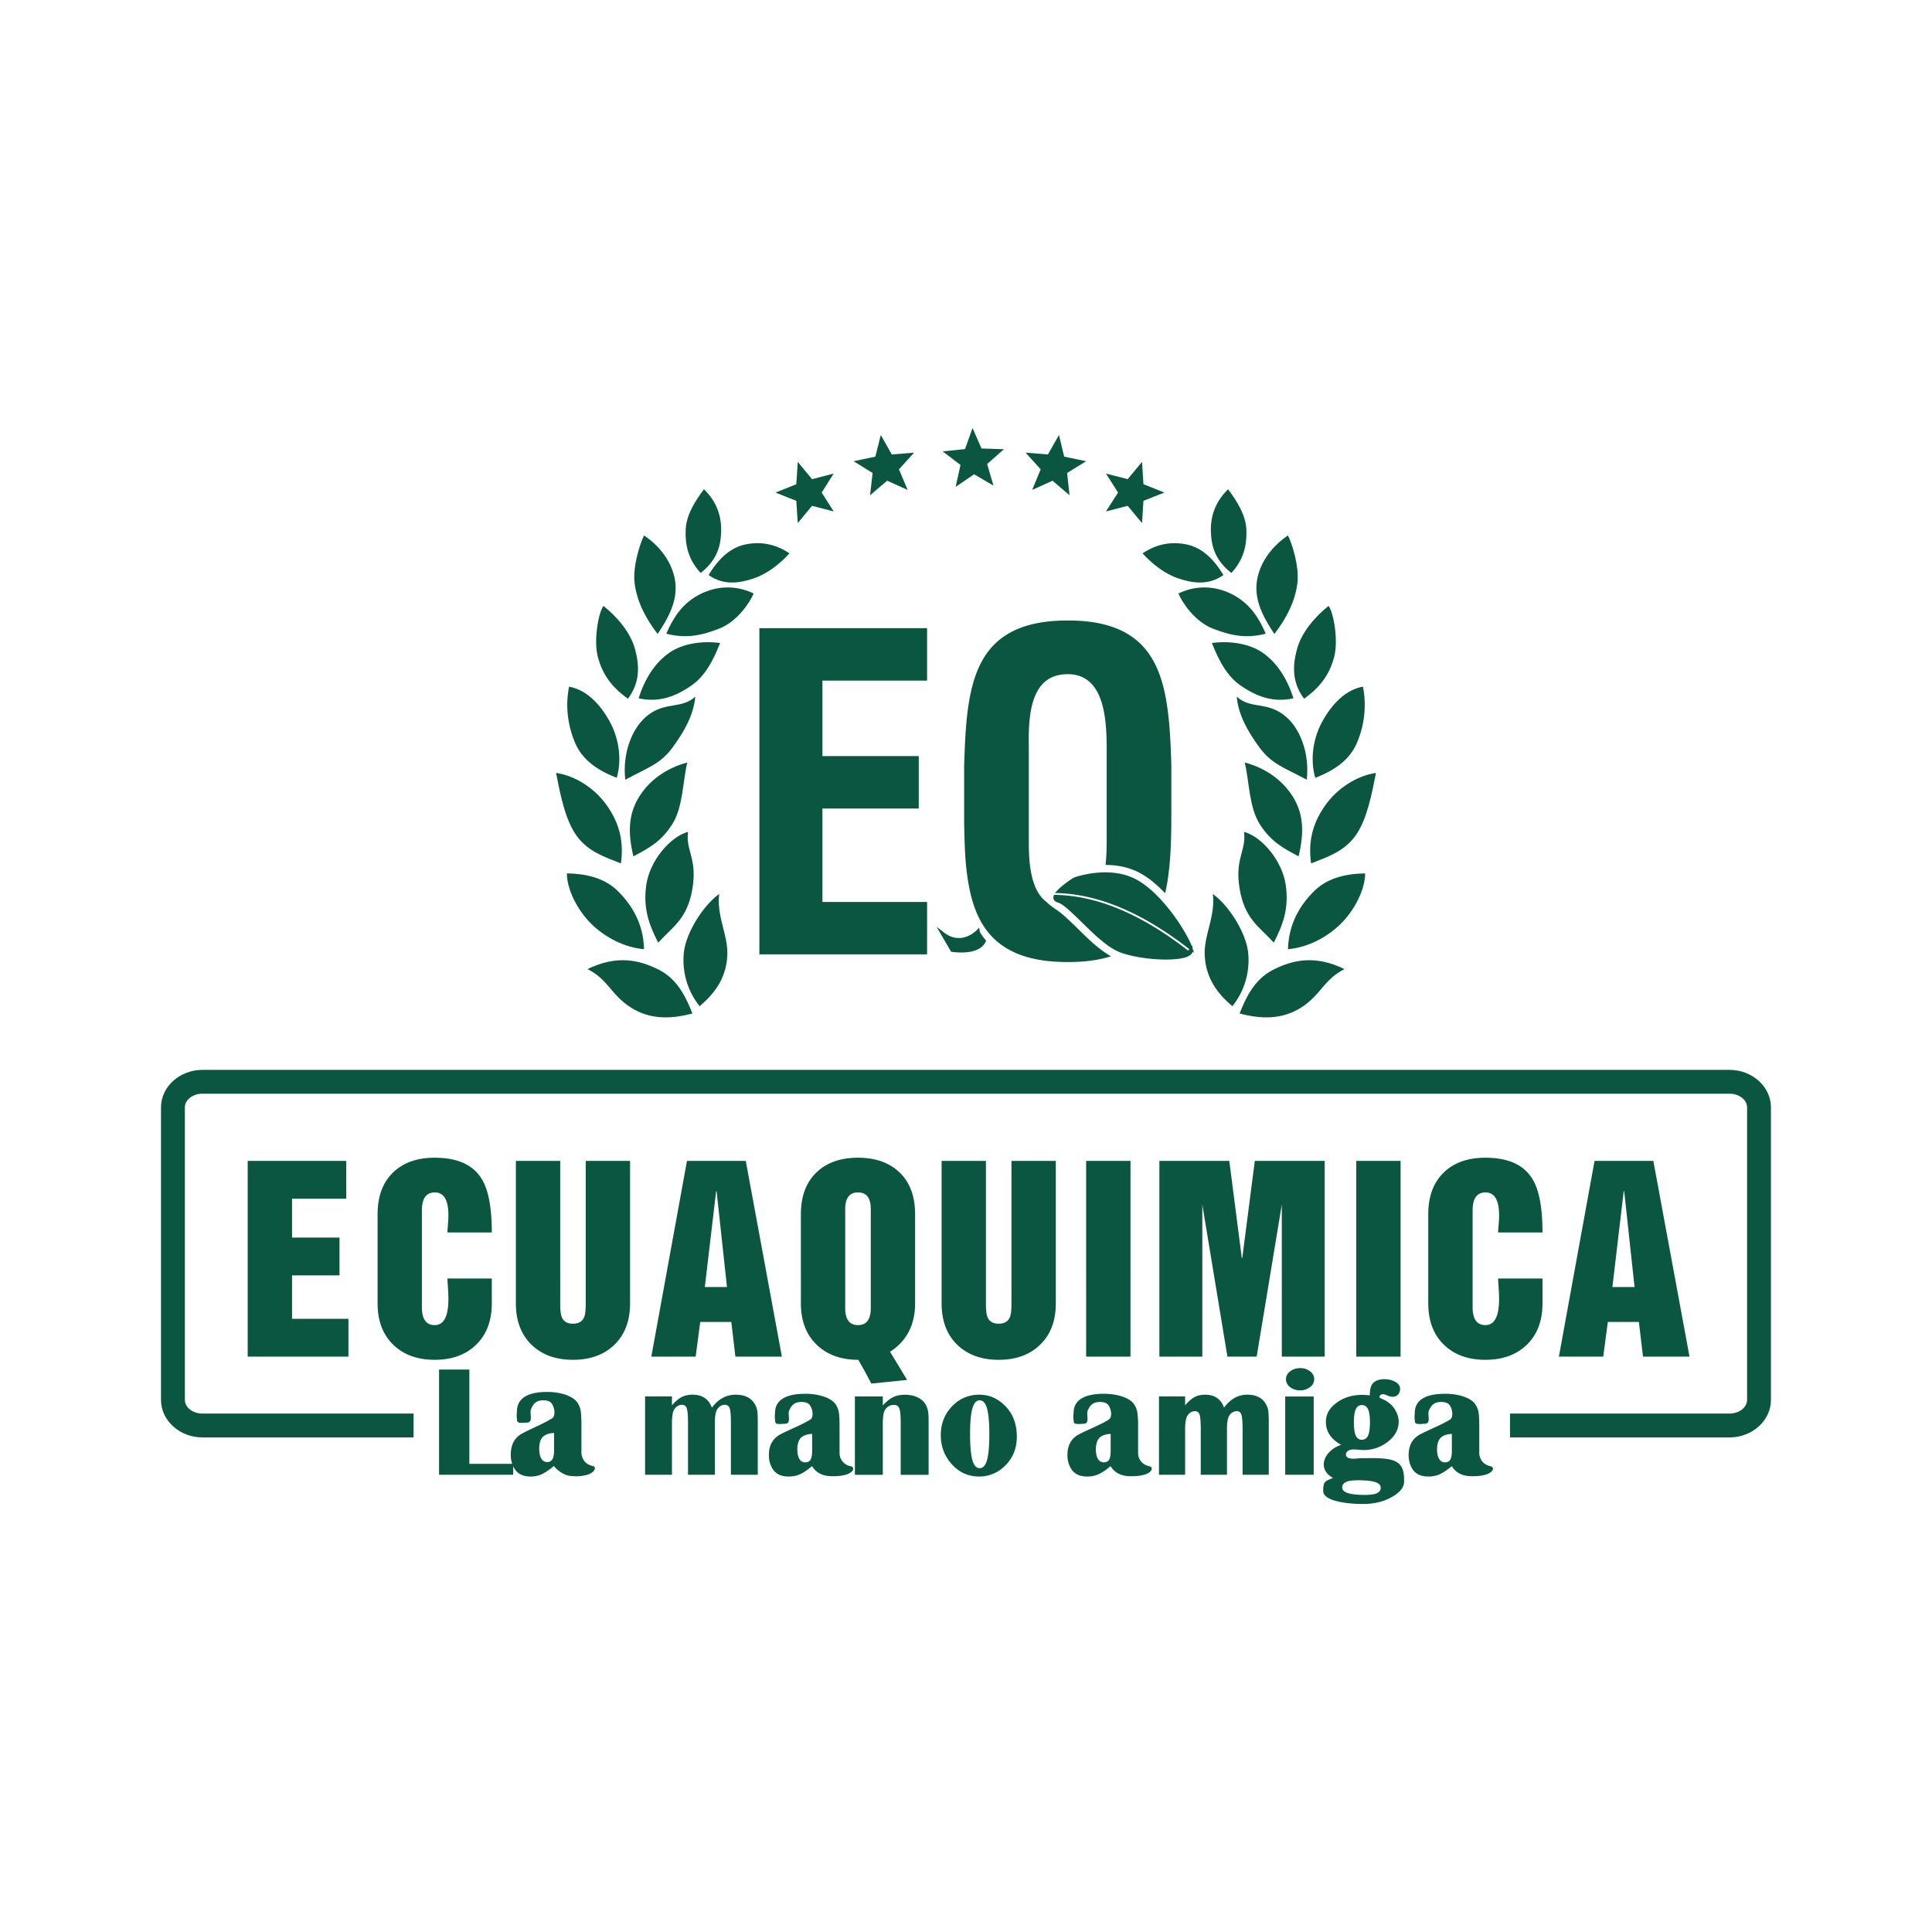 <svg width="960" height="960" viewBox="0 0 960 960" xmlns="http://www.w3.org/2000/svg"><path d="M0 0v-3.871h4.94V-6.56H0v-4.791h5.367v-2.686h-8.6V2.689h8.6V0Z" style="fill:#0a5640;fill-opacity:1;fill-rule:evenodd;stroke:none" transform="matrix(9.69 0 0 -9.69 408.66 338.189)"/><path d="M0 0v2.348c.019.6.04 1.2.083 1.798.038.544.095 1.089.193 1.625.166.917.462 1.848 1.073 2.572.986 1.165 2.513 1.444 3.967 1.444 1.449 0 2.969-.279 3.952-1.438.615-.724.911-1.655 1.079-2.574a15.31 15.31 0 0 0 .194-1.626c.044-.599.067-1.201.083-1.801V0c0-.63-.005-1.26-.034-1.89a15.363 15.363 0 0 0-.164-1.698 8.846 8.846 0 0 0-.121-.613c-.38.403-.818.785-1.298 1.042-.539.292-1.148.409-1.756.411.06.52.058 1.046.058 1.474V2.94c0 1.418.025 4.094-1.993 4.094-.501 0-.956-.139-1.302-.512-.388-.418-.554-1.038-.63-1.59a8.6 8.6 0 0 1-.07-1.027c-.006-.292.002-.583.002-.875v-4.569c0-.471.013-.945.084-1.41.111-.72.349-1.353.84-1.711.231-.235.474-.353.717-.551.402-.325 1.073-1.009 1.256-1.183.377-.359.839-.774 1.318-1.037-.706-.225-1.472-.297-2.215-.297-1.478 0-3.041.284-4.041 1.472-.631.751-.92 1.719-1.073 2.671-.094.56-.14 1.13-.166 1.696A39.7 39.7 0 0 0 0 0" style="fill:#0a5640;fill-opacity:1;fill-rule:evenodd;stroke:none" transform="matrix(9.69 0 0 -9.69 479.082 403.154)"/><path d="m0 0-1.111.288-.731-.886-.076 1.142-1.066.424 1.066.428.076 1.145.731-.886L0 1.942-.616.968Z" style="fill:#0a5640;fill-opacity:1;fill-rule:nonzero;stroke:none" transform="matrix(9.69 0 0 -9.69 414.257 254.13)"/><path d="m0 0-1.051.473-.876-.745.131 1.14-.976.605 1.117.234.278 1.11.566-.997 1.143.092-.776-.854z" style="fill:#0a5640;fill-opacity:1;fill-rule:nonzero;stroke:none" transform="matrix(9.69 0 0 -9.69 450.997 243.447)"/><path d="m0 0-.993.58-.946-.646.25 1.123-.915.698 1.146.116.387 1.082.459-1.051 1.15-.036-.861-.76z" style="fill:#0a5640;fill-opacity:1;fill-rule:nonzero;stroke:none" transform="matrix(9.69 0 0 -9.69 493.635 241.29)"/><path d="m0 0 1.114.288.736-.886.073 1.142 1.07.424-1.07.428-.073 1.145-.736-.886L0 1.942.621.968Z" style="fill:#0a5640;fill-opacity:1;fill-rule:nonzero;stroke:none" transform="matrix(9.69 0 0 -9.69 549.54 254.13)"/><path d="m0 0 1.045.473.871-.745-.123 1.14.974.605-1.125.234-.266 1.11-.569-.997-1.144.092.774-.854Z" style="fill:#0a5640;fill-opacity:1;fill-rule:nonzero;stroke:none" transform="matrix(9.69 0 0 -9.69 512.87 243.447)"/><path d="m0 0 .024.034.025-.178.073-.212-.075.057c-.078-.273-.558-.344-.792-.37a5.34 5.34 0 0 0-.669-.029 8.414 8.414 0 0 0-1.607.182c-.24.052-.488.12-.715.213a3.28 3.28 0 0 0-.727.448 9.245 9.245 0 0 0-.73.639c-.327.308-.641.629-.969.933-.164.153-.485.447-.703.509-.158.045-.265.154-.217.323l.018.071.071-.003c2.501-.041 4.84-1.329 6.77-2.826l.039-.029.056.074-.036.03C-2.065 1.341-4.356 2.61-6.813 2.707l-.205.007.143.149c.073.078.154.15.239.219a5.312 5.312 0 0 0 .58.416l.008.005.008.003c.097.036.203.066.304.093.249.066.508.114.765.144.72.081 1.481.013 2.13-.336.52-.279.993-.729 1.383-1.169A9.699 9.699 0 0 0-.171.375C-.111.255-.048.129 0 0" style="fill:#0a5640;fill-opacity:1;fill-rule:evenodd;stroke:none" transform="matrix(9.69 0 0 -9.69 592.156 470.029)"/><path d="M0 0a.738.738 0 0 0-.17-.237c-.161-.152-.377-.231-.591-.275a2.7 2.7 0 0 0-.66-.038c-.101.005-.21.013-.31.029l-.043.008L-2.521.77l.376-.295c.353-.274.748-.37 1.172-.212a1.462 1.462 0 0 1 .512.325l.129.137.028-.186C-.29.443-.08.176-.013.096L.023.052Z" style="fill:#0a5640;fill-opacity:1;fill-rule:evenodd;stroke:none" transform="matrix(9.69 0 0 -9.69 489.769 467.911)"/><path d="M0 0c.789.625 1.018 1.291 1.049 2.08.029.788-.2 1.552-.882 2.214-.448-.605-.906-1.308-.937-2.082C-.801 1.439-.643.692 0 0" style="fill:#0a5640;fill-opacity:1;fill-rule:evenodd;stroke:none" transform="matrix(9.69 0 0 -9.69 348.164 284.706)"/><path d="M0 0c.525.872 1.133 1.41 1.883 1.568.75.157 1.517.045 2.264-.456C3.639.558 3.014.064 2.302-.176 1.591-.417.765-.546 0 0" style="fill:#0a5640;fill-opacity:1;fill-rule:evenodd;stroke:none" transform="matrix(9.69 0 0 -9.69 352.105 285.733)"/><path d="M0 0c.46.689.969 1.533.921 2.479-.048.947-.639 1.914-1.616 2.574-.203-.401-.602-1.603-.48-2.491C-1.052 1.674-.639.831 0 0" style="fill:#0a5640;fill-opacity:1;fill-rule:evenodd;stroke:none" transform="matrix(9.69 0 0 -9.69 326.769 315.02)"/><path d="M0 0c.325.768.776 1.486 1.581 1.945.806.459 1.837.624 2.898.119C4.279 1.588 3.637.63 2.731.27 1.825-.089 1.02-.262 0 0" style="fill:#0a5640;fill-opacity:1;fill-rule:evenodd;stroke:none" transform="matrix(9.69 0 0 -9.69 331.084 314.891)"/><path d="M0 0c.611.819.599 1.655.369 2.524-.228.867-.922 1.674-1.625 2.234-.258-.335-.513-1.763-.288-2.612C-1.322 1.299-.885.63 0 0" style="fill:#0a5640;fill-opacity:1;fill-rule:evenodd;stroke:none" transform="matrix(9.69 0 0 -9.69 312.027 347.195)"/><path d="M0 0c.317.995.826 1.8 1.545 2.314.718.512 1.751.641 2.637.52-.177-.422-.594-1.55-1.409-2.133C1.959.117 1.067-.245 0 0" style="fill:#0a5640;fill-opacity:1;fill-rule:evenodd;stroke:none" transform="matrix(9.69 0 0 -9.69 317.309 346.972)"/><path d="M0 0c.263.895.125 1.958-.314 2.798-.438.839-1.15 1.7-2.131 1.877-.181-.934-.097-1.872.285-2.826C-1.778.897-.946.367 0 0" style="fill:#0a5640;fill-opacity:1;fill-rule:evenodd;stroke:none" transform="matrix(9.69 0 0 -9.69 306.453 386.495)"/><path d="M0 0c-.688-.637-1.47-.258-2.368-.907-.9-.646-1.379-2.05-1.221-3.354 1.186.633 1.799.808 2.418 1.644C-.554-1.779-.078-.918 0 0" style="fill:#0a5640;fill-opacity:1;fill-rule:evenodd;stroke:none" transform="matrix(9.69 0 0 -9.69 345.484 346.14)"/><path d="M0 0c.172 1.247-.15 2.173-.748 3.008-.599.834-1.572 1.483-2.58 1.633.212-1.069.459-2.392 1.048-3.216C-1.689.603-.846.335 0 0" style="fill:#0a5640;fill-opacity:1;fill-rule:evenodd;stroke:none" transform="matrix(9.69 0 0 -9.69 308.545 429.022)"/><path d="M0 0c-.295 1.223-.258 2.184.309 3.078.567.894 1.467 1.474 2.454 1.732-.24-.996-.213-2.286-.774-3.168C1.428.761.809.426 0 0" style="fill:#0a5640;fill-opacity:1;fill-rule:evenodd;stroke:none" transform="matrix(9.69 0 0 -9.69 314.735 425.503)"/><path d="M0 0c-.029 1.328-.639 2.291-1.356 2.996-.718.704-1.726.88-2.6.892.006-.853.559-1.906 1.258-2.593C-2 .609-1.019.093 0 0" style="fill:#0a5640;fill-opacity:1;fill-rule:evenodd;stroke:none" transform="matrix(9.69 0 0 -9.69 320.01 471.66)"/><path d="M0 0c-.429.845-.789 1.696-.613 2.946C-.436 4.197.61 5.429 1.53 5.68c-.127-.966.482-1.364.227-2.908C1.5 1.226.768.833 0 0" style="fill:#0a5640;fill-opacity:1;fill-rule:evenodd;stroke:none" transform="matrix(9.69 0 0 -9.69 327.049 468.384)"/><path d="M0 0c-.295.739-.721 1.732-1.708 2.236-.989.505-2.151.786-3.672.039C-4.326 1.755-4.176.957-3.167.311-2.158-.335-1.068-.281 0 0" style="fill:#0a5640;fill-opacity:1;fill-rule:evenodd;stroke:none" transform="matrix(9.69 0 0 -9.69 344.063 503.597)"/><path d="M0 0c-.806-.568-1.745-2.022-1.82-3.084a3.772 3.772 0 0 1 .814-2.669C-.065-4.97.377-4.128.415-3.115.454-2.1-.142-1.145 0 0" style="fill:#0a5640;fill-opacity:1;fill-rule:evenodd;stroke:none" transform="matrix(9.69 0 0 -9.69 357.376 444.217)"/><path d="M0 0c-.788.625-1.016 1.291-1.048 2.08-.03.788.199 1.552.882 2.214.447-.605.906-1.308.937-2.082C.801 1.439.644.692 0 0" style="fill:#0a5640;fill-opacity:1;fill-rule:evenodd;stroke:none" transform="matrix(9.69 0 0 -9.69 611.845 284.706)"/><path d="M0 0c-.526.872-1.133 1.41-1.881 1.568-.752.157-1.518.045-2.267-.456C-3.639.558-3.014.064-2.303-.176-1.592-.417-.764-.546 0 0" style="fill:#0a5640;fill-opacity:1;fill-rule:evenodd;stroke:none" transform="matrix(9.69 0 0 -9.69 607.902 285.733)"/><path d="M0 0c-.458.689-.969 1.533-.919 2.479.047.947.639 1.914 1.615 2.574.204-.401.601-1.603.479-2.491C1.054 1.674.641.831 0 0" style="fill:#0a5640;fill-opacity:1;fill-rule:evenodd;stroke:none" transform="matrix(9.69 0 0 -9.69 633.23 315.02)"/><path d="M0 0c-.326.768-.776 1.486-1.581 1.945-.806.459-1.837.624-2.898.119.199-.476.84-1.434 1.747-1.794C-1.825-.089-1.022-.262 0 0" style="fill:#0a5640;fill-opacity:1;fill-rule:evenodd;stroke:none" transform="matrix(9.69 0 0 -9.69 628.936 314.891)"/><path d="M0 0c-.61.819-.599 1.655-.368 2.524.227.867.92 1.674 1.624 2.234.258-.335.512-1.763.288-2.612C1.321 1.299.885.63 0 0" style="fill:#0a5640;fill-opacity:1;fill-rule:evenodd;stroke:none" transform="matrix(9.69 0 0 -9.69 647.983 347.195)"/><path d="M0 0c-.319.995-.829 1.8-1.547 2.314-.717.512-1.752.641-2.638.52.18-.422.595-1.55 1.41-2.133C-1.96.117-1.067-.245 0 0" style="fill:#0a5640;fill-opacity:1;fill-rule:evenodd;stroke:none" transform="matrix(9.69 0 0 -9.69 642.714 346.972)"/><path d="M0 0c-.263.895-.126 1.958.313 2.798.439.839 1.152 1.7 2.132 1.877a4.921 4.921 0 0 0-.286-2.826C1.777.897.947.367 0 0" style="fill:#0a5640;fill-opacity:1;fill-rule:evenodd;stroke:none" transform="matrix(9.69 0 0 -9.69 653.557 386.495)"/><path d="M0 0c.689-.637 1.47-.258 2.37-.907.899-.646 1.379-2.05 1.219-3.354-1.185.633-1.798.808-2.416 1.644C.553-1.779.08-.918 0 0" style="fill:#0a5640;fill-opacity:1;fill-rule:evenodd;stroke:none" transform="matrix(9.69 0 0 -9.69 614.52 346.14)"/><path d="M0 0c-.172 1.247.15 2.173.75 3.008.598.834 1.571 1.483 2.579 1.633-.212-1.069-.459-2.392-1.048-3.216C1.69.603.847.335 0 0" style="fill:#0a5640;fill-opacity:1;fill-rule:evenodd;stroke:none" transform="matrix(9.69 0 0 -9.69 651.457 429.022)"/><path d="M0 0c.294 1.223.26 2.184-.306 3.078-.569.894-1.467 1.474-2.455 1.732.24-.996.213-2.286.774-3.168C-1.426.761-.807.426 0 0" style="fill:#0a5640;fill-opacity:1;fill-rule:evenodd;stroke:none" transform="matrix(9.69 0 0 -9.69 645.26 425.503)"/><path d="M0 0c.03 1.328.64 2.291 1.356 2.996.718.704 1.724.88 2.6.892-.005-.853-.559-1.906-1.258-2.593C2 .609 1.019.093 0 0" style="fill:#0a5640;fill-opacity:1;fill-rule:evenodd;stroke:none" transform="matrix(9.69 0 0 -9.69 639.998 471.66)"/><path d="M0 0c.43.845.79 1.696.613 2.946C.434 4.197-.61 5.429-1.527 5.68c.124-.966-.485-1.364-.228-2.908C-1.499 1.226-.767.833 0 0" style="fill:#0a5640;fill-opacity:1;fill-rule:evenodd;stroke:none" transform="matrix(9.69 0 0 -9.69 632.956 468.384)"/><path d="M0 0c.294.739.721 1.732 1.708 2.236.989.505 2.152.786 3.671.039C4.325 1.755 4.176.957 3.166.311 2.158-.335 1.068-.281 0 0" style="fill:#0a5640;fill-opacity:1;fill-rule:evenodd;stroke:none" transform="matrix(9.69 0 0 -9.69 615.952 503.597)"/><path d="M0 0c.806-.568 1.746-2.022 1.819-3.084a3.763 3.763 0 0 0-.814-2.669c-.94.783-1.381 1.625-1.42 2.638C-.455-2.1.141-1.145 0 0" style="fill:#0a5640;fill-opacity:1;fill-rule:evenodd;stroke:none" transform="matrix(9.69 0 0 -9.69 602.637 444.217)"/><path d="m0 0-.531 4.913h-.025L-1.136 0Zm2.818-3.57H.433L.222-1.791H-1.37l-.236-1.779H-3.88l1.829 10.038H.963zM-4.721-.834c0-.897-.266-1.602-.797-2.12-.533-.519-1.242-.779-2.131-.779-.89 0-1.601.26-2.132.779-.531.518-.797 1.223-.797 2.12V3.73c0 .914.263 1.625.785 2.134.523.51 1.237.766 2.144.766 1.178 0 1.985-.369 2.422-1.108.337-.556.506-1.463.506-2.724h-2.275c0 .058.008.19.026.392.017.202.024.367.024.491 0 .779-.233 1.169-.698 1.169-.44 0-.66-.307-.66-.919v-4.965c0-.612.218-.919.655-.919.469 0 .703.448.703 1.343 0 .158-.007.356-.024.596-.018.242-.026.39-.026.449h2.275zm-7.277-2.736h-2.273V6.467h2.273zm-3.891 0h-2.2v7.798l-1.289-7.798h-1.5l-1.287 7.798V-3.57h-2.201V6.468h3.584l.641-4.976h.026l.642 4.976h3.584zm-9.959 0h-2.274V6.467h2.274zm-3.83 2.736c0-.897-.265-1.602-.799-2.12-.528-.519-1.241-.779-2.13-.779-.89 0-1.599.26-2.131.779-.531.518-.796 1.223-.796 2.12v7.302h2.273V-.86c0-.339.029-.572.086-.695.091-.217.281-.325.568-.325.289 0 .478.108.569.325.059.123.087.356.087.695v7.328h2.273zm-9.488-.249v5.076c0 .573-.218.857-.654.857-.437 0-.657-.284-.657-.857v-5.076c0-.579.22-.87.657-.87.436 0 .654.291.654.87m2.273.249c0-1.102-.428-1.932-1.284-2.487l.875-1.444-1.839-.187a21.26 21.26 0 0 1-.667 1.219c-.889 0-1.602.26-2.138.779-.535.518-.804 1.223-.804 2.12V3.73c0 .914.263 1.625.786 2.134.522.51 1.236.766 2.144.766.905 0 1.618-.256 2.142-.766.524-.509.785-1.22.785-2.134zM-46.54 0l-.532 4.913h-.024L-47.676 0Zm2.816-3.57h-2.385l-.208 1.779h-1.594l-.235-1.779h-2.273l1.828 10.038h3.015zm-7.785 2.736c0-.897-.266-1.602-.797-2.12-.532-.519-1.24-.779-2.132-.779-.888 0-1.598.26-2.13.779-.531.518-.797 1.223-.797 2.12v7.302h2.274V-.86c0-.339.029-.572.085-.695.092-.217.28-.325.568-.325.289 0 .478.108.57.325.056.123.085.356.085.695v7.328h2.274zm-7.091 0c0-.897-.268-1.602-.797-2.12-.531-.519-1.242-.779-2.131-.779-.89 0-1.601.26-2.131.779-.531.518-.797 1.223-.797 2.12V3.73c0 .914.263 1.625.784 2.134.523.51 1.237.766 2.144.766 1.176 0 1.984-.369 2.422-1.108.337-.556.506-1.463.506-2.724h-2.274c0 .058.007.19.025.392.016.202.024.367.024.491 0 .779-.231 1.169-.695 1.169-.441 0-.664-.307-.664-.919v-4.965c0-.612.218-.919.656-.919.469 0 .703.448.703 1.343 0 .158-.008.356-.024.596-.018.242-.025.39-.025.449h2.274zm-7.351-2.736h-5.166V6.468h5.055v-1.94h-2.78V2.536h2.433V.597h-2.433v-2.228h2.891z" style="fill:#0a5640;fill-opacity:1;fill-rule:evenodd;stroke:none" transform="matrix(9.69 0 0 -9.69 812.201 639.51)"/><path d="M0 0a2.97 2.97 0 0 0-.6-.409 1.413 1.413 0 0 0-.601-.123c-.342 0-.595.102-.76.308a1.15 1.15 0 0 0-.13.208l-.048.121a1.444 1.444 0 0 0-.072.462c0 .508.201.865.608 1.072.468.246 1.082.477 1.526.758.148.113.137.451-.01.696-.076.13-.226.197-.451.197-.352 0-.508-.151-.63-.43-.099-.226.129-.671-.205-.687-.337-.017-.497-.043-.517.112-.01.104-.032.195-.007.436 0 .822.835.989 1.541.989.373 0 .703-.051.99-.152.286-.102.483-.238.59-.412a1.01 1.01 0 0 0 .151-.4c.024-.146.036-.384.036-.716V.935l.007.005S1.414.922 1.411.893V.621c.031-.236.157-.534.584-.628.242-.076.09-.317-.214-.416-.305-.098-.573-.093-.807-.093C.329-.497.106-.158 0 0m.005 1.654c-.271-.015-.466-.086-.582-.209-.118-.125-.177-.324-.177-.594 0-.206.036-.367.109-.484A.334.334 0 0 1-.346.195c.124 0 .216.045.27.135.054.096.081.246.081.456zM-17.498 0a2.912 2.912 0 0 0-.598-.409 1.419 1.419 0 0 0-.601-.123c-.341 0-.595.102-.76.308a1.092 1.092 0 0 0-.129.208l-.049.121a1.39 1.39 0 0 0-.073.462c0 .508.202.865.609 1.072.47.246 1.083.477 1.527.758.148.113.136.451-.012.696-.076.13-.225.197-.45.197-.353 0-.508-.151-.63-.43-.099-.226.13-.671-.207-.687-.334-.017-.494-.043-.514.112-.009.104-.032.195-.007.436 0 .822.834.989 1.539.989.376 0 .704-.051.991-.152.286-.102.483-.238.59-.412.077-.12.127-.253.15-.4a4.78 4.78 0 0 0 .037-.716V.935l.006.005s-.001-.018-.006-.047V.621c.031-.236.157-.534.584-.628.243-.076.091-.317-.213-.416-.306-.098-.574-.093-.808-.093-.643.019-.868.358-.976.516m.007 1.654c-.272-.015-.466-.086-.581-.209-.119-.125-.177-.324-.177-.594 0-.206.035-.367.108-.484a.335.335 0 0 1 .299-.172c.123 0 .215.045.27.135.054.096.081.246.081.456zM-32.806 0c.109-.158.333-.497.975-.516.234 0 .503-.005.807.093.305.099.458.34.213.416a.694.694 0 0 0-.582.628v.272a.455.455 0 0 0 .007.047l-.007-.005V2.03c0 .332-.012.57-.036.716-.023.147-.074.28-.151.4-.108.174-.304.31-.592.412a2.963 2.963 0 0 1-.99.152c-.705 0-1.541-.167-1.541-.989-.022-.241 0-.332.008-.436.022-.155.181-.129.517-.112.333.016.106.461.205.687.122.279.278.43.63.43.226 0 .376-.067.451-.197.147-.245.159-.583.011-.696-.445-.281-1.058-.512-1.529-.758-.404-.207-.607-.564-.607-1.072 0-.167.024-.323.073-.462l.049-.121c.036-.074.078-.143.129-.208.165-.206.418-.308.761-.308.223 0 .422.041.599.123.161.074.36.21.6.409m.007 1.654c-.273-.015-.468-.086-.584-.209-.117-.125-.175-.324-.175-.594 0-.206.034-.367.108-.484a.336.336 0 0 1 .3-.172c.124 0 .214.045.269.135.055.096.082.246.082.456zM-46.042.011a2.96 2.96 0 0 0-.601-.417 1.364 1.364 0 0 0-.597-.126c-.344 0-.597.105-.761.315a.957.957 0 0 0-.128.213v-.438h-3.801v5.394h1.553V.119h2.196a1.455 1.455 0 0 0-.072.474c0 .518.204.884.609 1.094.468.252 1.081.488 1.525.776.15.115.137.461-.01.712-.075.132-.224.201-.449.201-.355 0-.51-.157-.632-.441-.098-.229.13-.685-.206-.702-.334-.017-.496-.044-.514.114-.01.107-.033.2-.008.447 0 .841.835 1.011 1.539 1.011.375 0 .704-.053.991-.156.287-.106.484-.244.592-.421.076-.123.128-.259.151-.408.024-.15.035-.393.035-.733V.969l.007.003s-.004-.017-.007-.046V.648c.03-.243.157-.55.583-.643.217-.047.087-.317-.214-.425a2.033 2.033 0 0 0-.83-.09c-.45 0-.843.363-.951.521m.008 1.691c-.273-.015-.469-.086-.586-.215-.116-.127-.174-.329-.174-.605 0-.209.036-.374.108-.494a.332.332 0 0 1 .298-.179c.125 0 .214.049.269.143.058.095.085.248.085.461zm4.668 1.873h1.378v-.459c.174.204.34.343.496.425.159.082.345.123.561.123.496 0 .826-.222.991-.664.334.442.739.664 1.217.664.5 0 .84-.182 1.016-.543a.918.918 0 0 0 .099-.321c.014-.116.021-.313.021-.597V-.442h-1.377v2.668c0 .364-.02.608-.062.733-.04.124-.124.186-.246.186a.437.437 0 0 1-.291-.11.566.566 0 0 1-.174-.289 2.278 2.278 0 0 1-.05-.543V-.442h-1.377v2.668c0 .367-.022.614-.063.734-.04.123-.12.185-.24.185a.436.436 0 0 1-.295-.11.556.556 0 0 1-.176-.289 2.508 2.508 0 0 1-.05-.56V-.442h-1.378zm12.191-4.021h-1.432v4.02h1.432v-.462c.184.202.362.344.529.424.169.085.371.124.609.124.275 0 .511-.054.706-.165.279-.152.439-.402.484-.743.014-.101.02-.287.02-.552V-.446h-1.431v2.67c0 .366-.022.61-.07.733-.045.123-.139.184-.28.184a.513.513 0 0 1-.322-.108.537.537 0 0 1-.19-.291c-.038-.126-.055-.313-.055-.561zm4.938 4.11c.538 0 .997-.208 1.382-.624.37-.397.552-.907.552-1.528 0-.615-.212-1.123-.634-1.521a1.836 1.836 0 0 0-1.3-.523c-.585 0-1.072.233-1.46.699-.337.4-.505.875-.505 1.427 0 .604.21 1.113.625 1.523.368.36.815.541 1.34.547m.03-.288c-.169 0-.295-.14-.374-.419-.08-.276-.119-.713-.119-1.308 0-.609.039-1.053.117-1.332.078-.279.205-.421.376-.421.173 0 .298.14.377.417.077.279.117.72.117 1.323s-.04 1.042-.117 1.32c-.079.276-.204.416-.377.42m9.194.199h1.34v-.459c.171.204.333.343.486.425.153.082.335.123.545.123.483 0 .805-.222.965-.664.326.442.719.664 1.187.664.486 0 .817-.182.99-.543a.958.958 0 0 0 .096-.321 6.11 6.11 0 0 0 .02-.597V-.442h-1.342v2.344c0 .363-.021.606-.06.731-.039.124-.12.185-.238.185a.425.425 0 0 1-.285-.109.57.57 0 0 1-.17-.29 2.397 2.397 0 0 1-.048-.543V-.442h-1.344v2.344c0 .365-.022.61-.058.731-.042.124-.118.185-.235.185a.432.432 0 0 1-.289-.109.564.564 0 0 1-.17-.29 2.52 2.52 0 0 1-.05-.56V-.442h-1.34zM-7.08-.442h-1.46v4.013h1.46zm-.686 5.469a.789.789 0 0 0 .503-.166.5.5 0 0 0 .21-.402.492.492 0 0 0-.213-.406.808.808 0 0 0-.514-.166.815.815 0 0 0-.513.166.511.511 0 0 0-.209.406c0 .157.071.291.213.402.144.11.319.166.523.166m4.152-1.562c.259-.116.215-.089.435-.254.218-.164.458-.561.458-.919 0-.431-.209-.794-.624-1.091A1.986 1.986 0 0 0-4.528.825c-.086 0-.112.005-.29.019-.091.007-.16.012-.207.012a.526.526 0 0 1-.292-.072.219.219 0 0 1-.108-.188c0-.143.127-.215.383-.215.032 0 .114.005.248.015.094.007.086.012.193.012.593 0 1.36.039 1.758-.187.398-.225.398-.666.398-1.017 0-.348-.308-.639-.78-.868-.38-.186-.83-.277-1.348-.277-.74 0-2.019.136-2.019.665 0 .527.108.49.5.675-.86.468-.437 1.42.422 1.691-.523.292-.785.684-.785 1.177 0 .41.204.752.612 1.027.352.241.777.362 1.27.362.117 0 .241-.012.366-.028.015.439.085.717.524.809.455.092 1.034-.108 1.034-.467-.002-.361-.29-.456-.514-.395-.224.06-.328.168-.468.085-.088-.051-.085-.107-.054-.166a.458.458 0 0 0 .071-.029m-.995-.334c-.141 0-.244-.069-.312-.212-.066-.142-.098-.366-.098-.669 0-.313.032-.54.097-.684.065-.143.168-.212.313-.212.144 0 .249.069.315.212.066.144.099.369.099.678 0 .308-.033.533-.098.674-.066.14-.17.213-.316.213m-1.008-4.193c-.011-.129.059-.224.213-.291.156-.067.404-.107.744-.119.343-.014.594.006.754.058.161.055.249.144.26.274.013.133-.056.231-.206.296-.151.064-.393.104-.732.116-.344.015-.599-.006-.762-.056-.164-.055-.255-.148-.271-.278" style="fill:#0a5640;fill-opacity:1;fill-rule:evenodd;stroke:none" transform="matrix(9.69 0 0 -9.69 721.371 728.516)"/><path d="M0 0h78.304c1.169 0 2.125-.865 2.125-1.923v-15.002c0-1.058-.956-1.923-2.125-1.923H67.049v1.223h11.255c.495 0 .902.315.902.7v15.002c0 .386-.407.701-.902.701H0c-.499 0-.903-.315-.903-.701v-15.002c0-.385.404-.7.903-.7h10.824v-1.223H0c-1.169 0-2.127.865-2.127 1.923v15.002C-2.127-.865-1.169 0 0 0" style="fill:#0a5640;fill-opacity:1;fill-rule:evenodd;stroke:none" transform="matrix(9.69 0 0 -9.69 100.611 531.61)"/></svg>